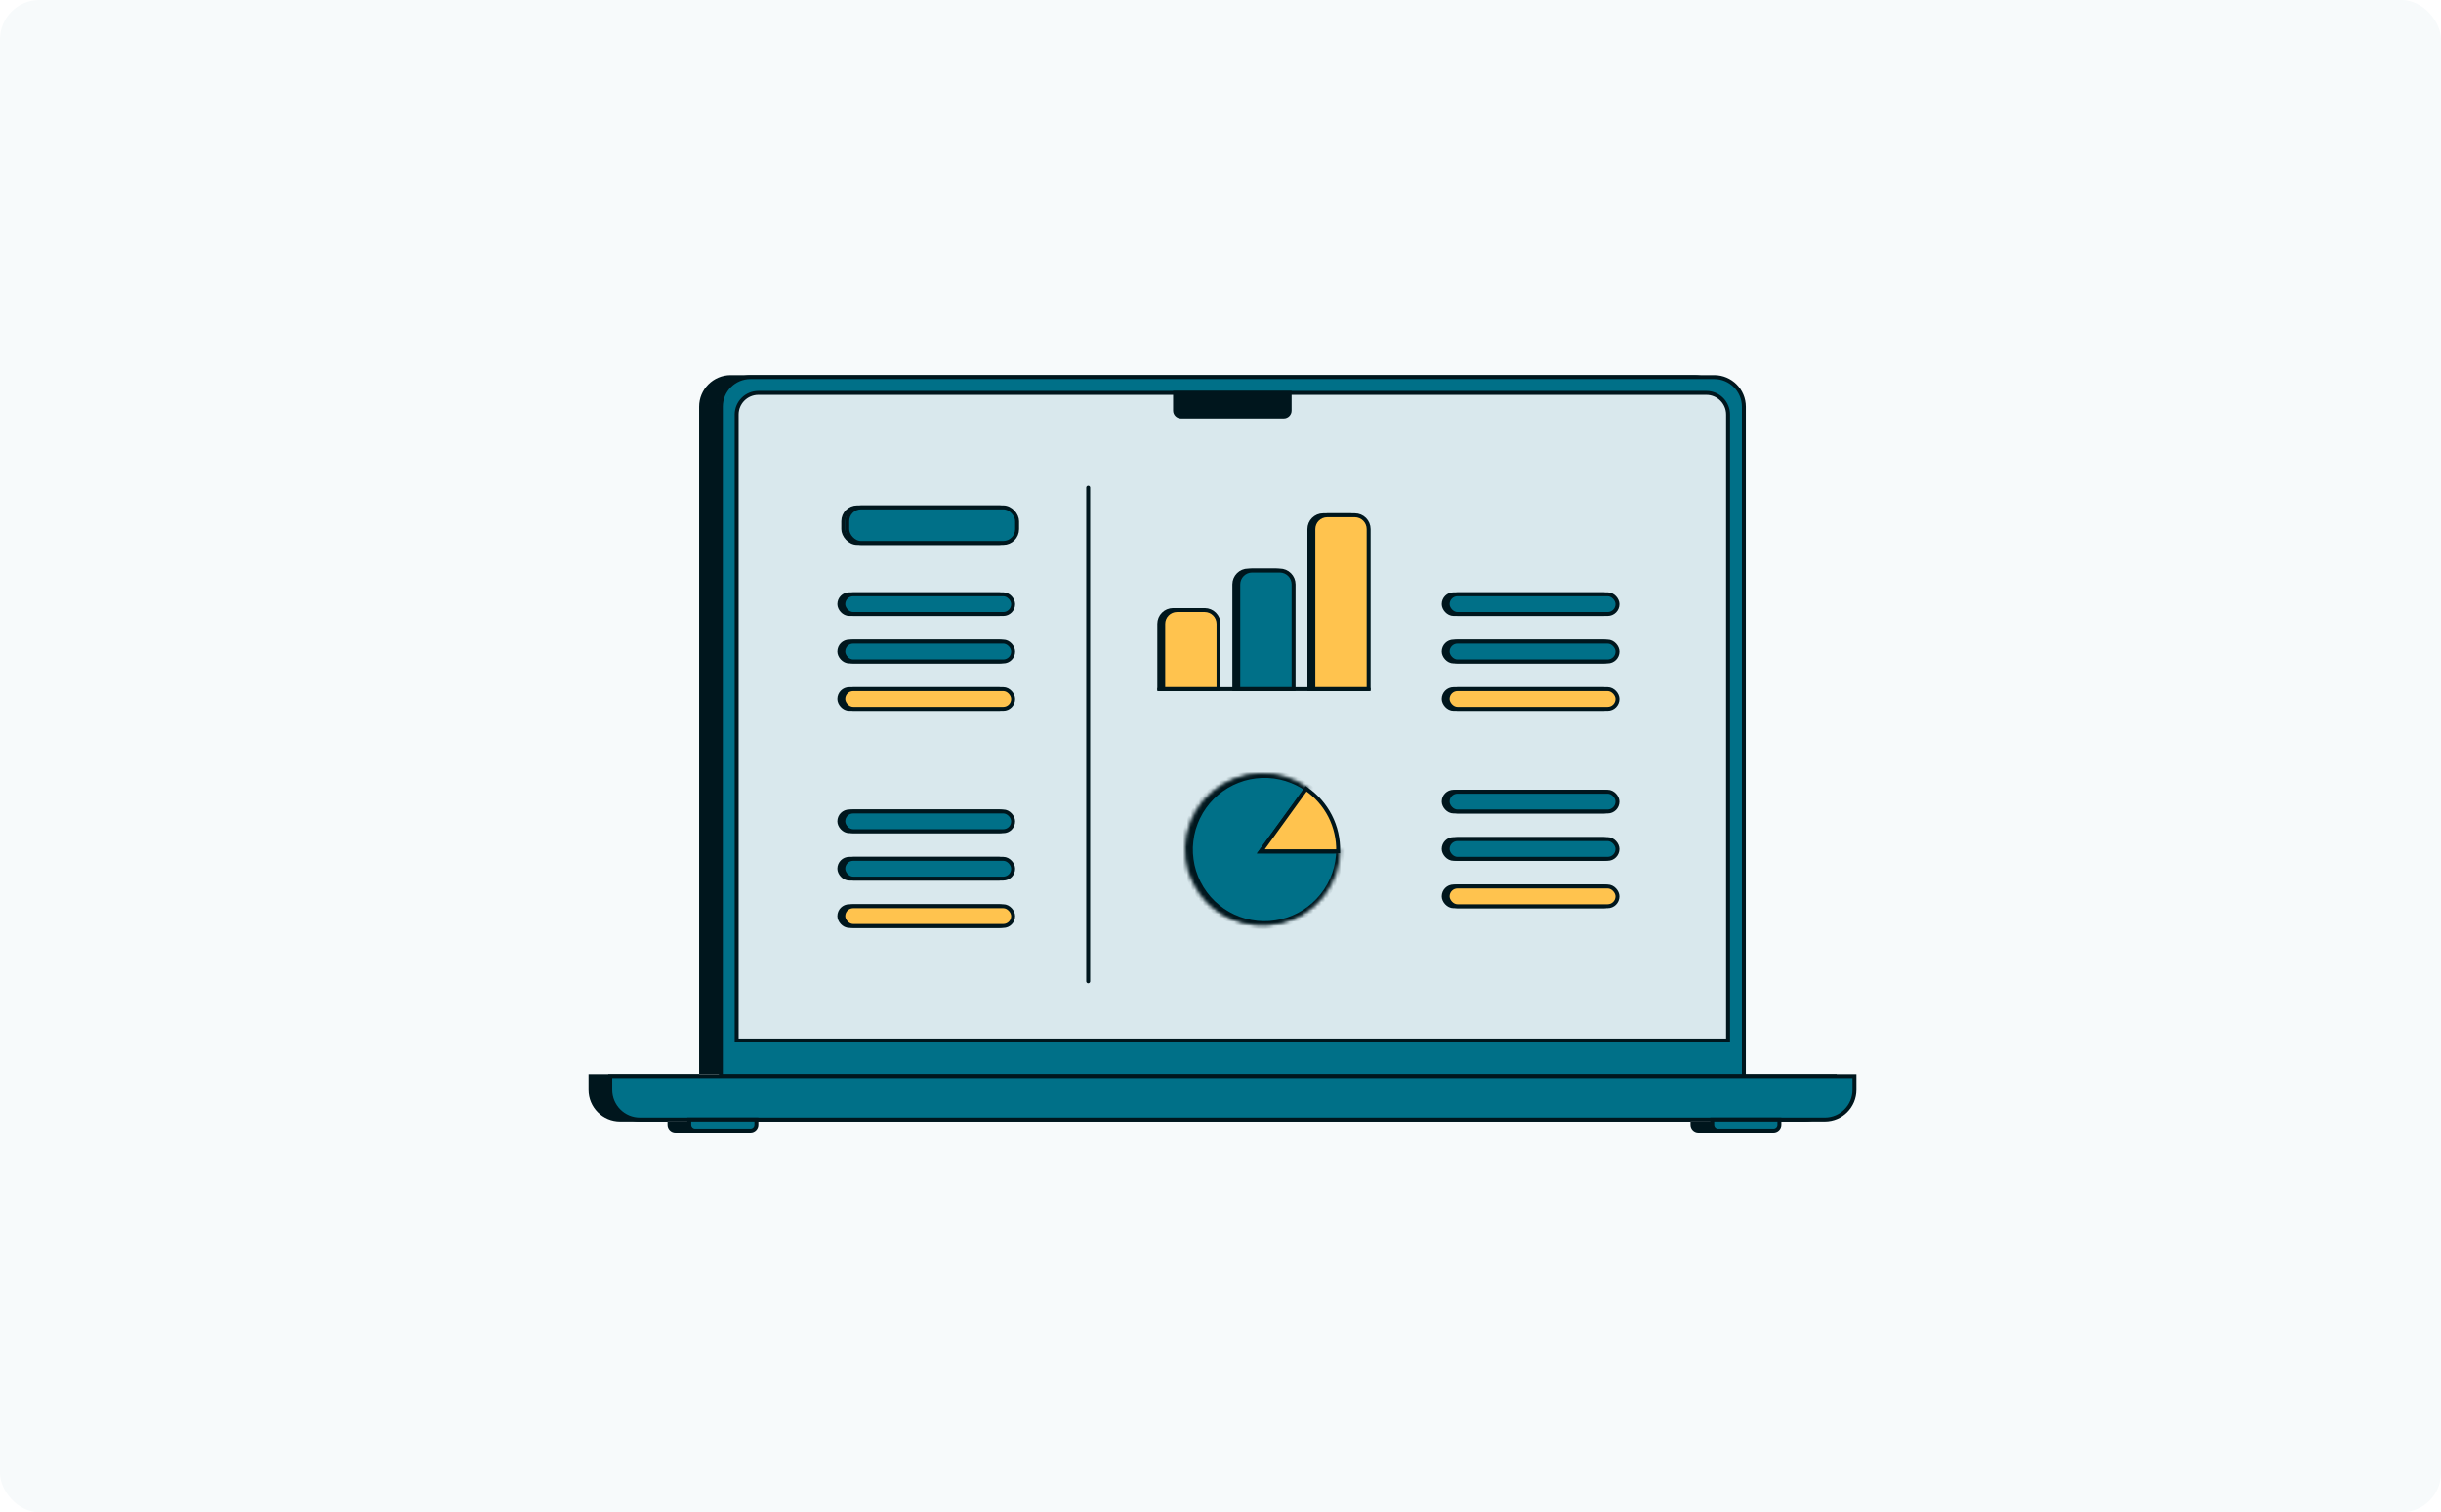 <svg width="618" height="383" viewBox="0 0 618 383" fill="none" xmlns="http://www.w3.org/2000/svg">
<rect width="618" height="383" fill="white"/>
<rect width="618" height="383" rx="10" fill="#F7FAFB"/>
<path d="M437 273.5H437.5V273V272.5H464.5V276C464.5 280.142 461.142 283.5 457 283.5H446.5V283V282.5H446H428H427.5V283V283.5H187.5V283V282.5H187H169H168.5V283V283.5H157C152.858 283.5 149.5 280.142 149.5 276V272.5H176.5V273V273.5H177H277.674C278.351 276.367 280.926 278.5 284 278.5H328C331.074 278.5 333.649 276.367 334.326 273.5H437ZM428.5 285V284.5H445.5V285C445.5 285.828 444.828 286.5 444 286.5H430C429.172 286.5 428.5 285.828 428.5 285ZM169.5 284.5H186.5V285C186.5 285.828 185.828 286.5 185 286.5H171C170.172 286.5 169.5 285.828 169.5 285V284.5ZM277.5 271.5H177.5V103C177.5 98.858 180.858 95.5 185 95.5H429C433.142 95.5 436.5 98.858 436.5 103V271.5H334.5H334H278H277.5ZM284 277.5C281.482 277.5 279.36 275.809 278.707 273.5H333.293C332.64 275.809 330.518 277.5 328 277.5H284ZM433 264.5H433.5V264V105C433.5 101.41 430.59 98.5 427 98.5H322.5H322H292H291.5H187C183.41 98.5 180.5 101.41 180.5 105V264V264.5H181H433ZM292.5 99.5H321.5V104C321.5 104.828 320.828 105.5 320 105.5H294C293.172 105.5 292.5 104.828 292.5 104V99.5ZM291.5 99.5V104C291.5 105.381 292.619 106.5 294 106.5H320C321.381 106.5 322.5 105.381 322.5 104V99.5H427C430.038 99.5 432.5 101.962 432.5 105V263.5H181.5V105C181.5 101.962 183.962 99.5 187 99.5H291.5Z" fill="#00161D" stroke="#00161D"/>
<path d="M182.5 103C182.5 98.858 185.858 95.5 190 95.5H434C438.142 95.5 441.5 98.858 441.5 103V272.5H182.5V103Z" fill="#007088" stroke="#00161D"/>
<path d="M186.5 105C186.5 101.962 188.962 99.5 192 99.5H432C435.038 99.5 437.5 101.962 437.5 105V263.5H186.5V105Z" fill="#D9E8ED" stroke="#00161D"/>
<path d="M297.5 99.5H326.5V104C326.5 104.828 325.828 105.5 325 105.5H299C298.172 105.5 297.5 104.828 297.5 104V99.5Z" fill="#00161D" stroke="#00161D"/>
<path d="M154.5 272.5H469.5V276C469.5 280.142 466.142 283.5 462 283.5H162C157.858 283.5 154.5 280.142 154.5 276V272.5Z" fill="#007088" stroke="#00161D"/>
<path d="M174.5 283.5H191.5V285C191.5 285.828 190.828 286.5 190 286.5H176C175.172 286.5 174.5 285.828 174.5 285V283.5Z" fill="#007088" stroke="#00161D"/>
<path d="M433.5 283.5H450.5V285C450.5 285.828 449.828 286.5 449 286.5H435C434.172 286.5 433.5 285.828 433.5 285V283.5Z" fill="#007088" stroke="#00161D"/>
<rect x="365.5" y="200.5" width="43" height="5" rx="2.5" fill="#00161D" stroke="#00161D"/>
<rect x="365.5" y="212.5" width="43" height="5" rx="2.5" fill="#00161D" stroke="#00161D"/>
<rect x="365.5" y="224.5" width="43" height="5" rx="2.5" fill="#00161D" stroke="#00161D"/>
<rect x="366.5" y="200.5" width="43" height="5" rx="2.5" fill="#007088" stroke="#00161D"/>
<rect x="212.5" y="150.5" width="43" height="5" rx="2.5" fill="#00161D" stroke="#00161D"/>
<rect x="213.5" y="150.5" width="43" height="5" rx="2.5" fill="#007088" stroke="#00161D"/>
<rect x="365.5" y="150.5" width="43" height="5" rx="2.5" fill="#00161D" stroke="#00161D"/>
<rect x="366.5" y="150.5" width="43" height="5" rx="2.5" fill="#007088" stroke="#00161D"/>
<rect x="366.5" y="212.5" width="43" height="5" rx="2.5" fill="#007088" stroke="#00161D"/>
<rect x="212.5" y="162.5" width="43" height="5" rx="2.5" fill="#00161D" stroke="#00161D"/>
<rect x="213.5" y="162.5" width="43" height="5" rx="2.5" fill="#007088" stroke="#00161D"/>
<rect x="365.5" y="162.5" width="43" height="5" rx="2.5" fill="#00161D" stroke="#00161D"/>
<rect x="366.5" y="162.5" width="43" height="5" rx="2.5" fill="#007088" stroke="#00161D"/>
<rect x="366.5" y="224.5" width="43" height="5" rx="2.5" fill="#FFC34E" stroke="#00161D"/>
<rect x="212.5" y="205.5" width="43" height="5" rx="2.5" fill="#00161D" stroke="#00161D"/>
<rect x="213.5" y="205.5" width="43" height="5" rx="2.5" fill="#007088" stroke="#00161D"/>
<rect x="212.5" y="217.5" width="43" height="5" rx="2.5" fill="#00161D" stroke="#00161D"/>
<rect x="213.5" y="217.5" width="43" height="5" rx="2.5" fill="#007088" stroke="#00161D"/>
<rect x="212.5" y="229.5" width="43" height="5" rx="2.5" fill="#00161D" stroke="#00161D"/>
<rect x="213.5" y="229.5" width="43" height="5" rx="2.5" fill="#FFC34E" stroke="#00161D"/>
<rect x="212.5" y="174.5" width="43" height="5" rx="2.5" fill="#00161D" stroke="#00161D"/>
<rect x="213.5" y="174.5" width="43" height="5" rx="2.5" fill="#FFC34E" stroke="#00161D"/>
<rect x="365.5" y="174.5" width="43" height="5" rx="2.5" fill="#00161D" stroke="#00161D"/>
<rect x="366.5" y="174.5" width="43" height="5" rx="2.5" fill="#FFC34E" stroke="#00161D"/>
<rect x="213.5" y="128.5" width="43" height="9" rx="3.5" fill="#007088" stroke="#00161D"/>
<rect x="214.5" y="128.5" width="43" height="9" rx="3.5" fill="#007088" stroke="#00161D"/>
<line x1="275.5" y1="123.5" x2="275.5" y2="248.5" stroke="#00161D" stroke-linecap="round"/>
<mask id="path-36-inside-1_146_12872" fill="white">
<path d="M338.286 215.143C338.286 219.446 336.836 223.624 334.17 227.002C331.503 230.381 327.777 232.762 323.591 233.762C319.405 234.762 315.005 234.322 311.1 232.514C307.194 230.706 304.012 227.634 302.067 223.796C300.122 219.957 299.527 215.575 300.378 211.356C301.229 207.138 303.477 203.329 306.759 200.545C310.041 197.761 314.165 196.164 318.465 196.012C322.766 195.86 326.993 197.161 330.463 199.706L319.143 215.143H338.286Z"/>
</mask>
<path d="M338.286 215.143C338.286 219.446 336.836 223.624 334.17 227.002C331.503 230.381 327.777 232.762 323.591 233.762C319.405 234.762 315.005 234.322 311.1 232.514C307.194 230.706 304.012 227.634 302.067 223.796C300.122 219.957 299.527 215.575 300.378 211.356C301.229 207.138 303.477 203.329 306.759 200.545C310.041 197.761 314.165 196.164 318.465 196.012C322.766 195.86 326.993 197.161 330.463 199.706L319.143 215.143H338.286Z" fill="#00161D" stroke="#00161D" stroke-width="2" mask="url(#path-36-inside-1_146_12872)"/>
<mask id="path-37-inside-2_146_12872" fill="white">
<path d="M339.286 215.143C339.286 219.446 337.836 223.624 335.17 227.002C332.503 230.381 328.777 232.762 324.591 233.762C320.405 234.762 316.005 234.322 312.1 232.514C308.194 230.706 305.012 227.634 303.067 223.796C301.122 219.957 300.527 215.575 301.378 211.356C302.229 207.138 304.477 203.329 307.759 200.545C311.041 197.761 315.165 196.164 319.465 196.012C323.766 195.86 327.993 197.161 331.463 199.706L320.143 215.143H339.286Z"/>
</mask>
<path d="M339.286 215.143C339.286 219.446 337.836 223.624 335.17 227.002C332.503 230.381 328.777 232.762 324.591 233.762C320.405 234.762 316.005 234.322 312.1 232.514C308.194 230.706 305.012 227.634 303.067 223.796C301.122 219.957 300.527 215.575 301.378 211.356C302.229 207.138 304.477 203.329 307.759 200.545C311.041 197.761 315.165 196.164 319.465 196.012C323.766 195.86 327.993 197.161 331.463 199.706L320.143 215.143H339.286Z" fill="#007088" stroke="#00161D" stroke-width="2" mask="url(#path-37-inside-2_146_12872)"/>
<path d="M319.229 215.584L330.672 199.758C333.233 201.51 335.318 203.876 336.735 206.642C338.152 209.408 338.854 212.482 338.781 215.584H319.229Z" fill="#FFC34E" stroke="#00161D"/>
<path d="M304 154.5C305.933 154.5 307.5 156.067 307.5 158L307.5 174.5L293.5 174.5L293.5 158C293.5 156.067 295.067 154.5 297 154.5L304 154.5Z" fill="#00161D" stroke="#00161D"/>
<path d="M305 154.5C306.933 154.5 308.5 156.067 308.5 158L308.5 174.5L294.5 174.5L294.5 158C294.5 156.067 296.067 154.5 298 154.5L305 154.5Z" fill="#FFC34E" stroke="#00161D"/>
<path d="M323 144.5C324.933 144.5 326.5 146.067 326.5 148L326.5 174.5L312.5 174.5L312.5 148C312.5 146.067 314.067 144.5 316 144.5L323 144.5Z" fill="#00161D" stroke="#00161D"/>
<path d="M324 144.5C325.933 144.5 327.5 146.067 327.5 148L327.5 174.5L313.5 174.5L313.5 148C313.5 146.067 315.067 144.5 317 144.5L324 144.5Z" fill="#007088" stroke="#00161D"/>
<path d="M342 130.5C343.933 130.5 345.5 132.067 345.5 134L345.5 174.5L331.5 174.5L331.5 134C331.5 132.067 333.067 130.5 335 130.5L342 130.5Z" fill="#00161D" stroke="#00161D"/>
<path d="M343 130.5C344.933 130.5 346.5 132.067 346.5 134L346.5 174.5L332.5 174.5L332.5 134C332.5 132.067 334.067 130.5 336 130.5L343 130.5Z" fill="#FFC34E" stroke="#00161D"/>
<line x1="293.5" y1="174.5" x2="346.5" y2="174.5" stroke="#00161D" stroke-linecap="round"/>
</svg>
